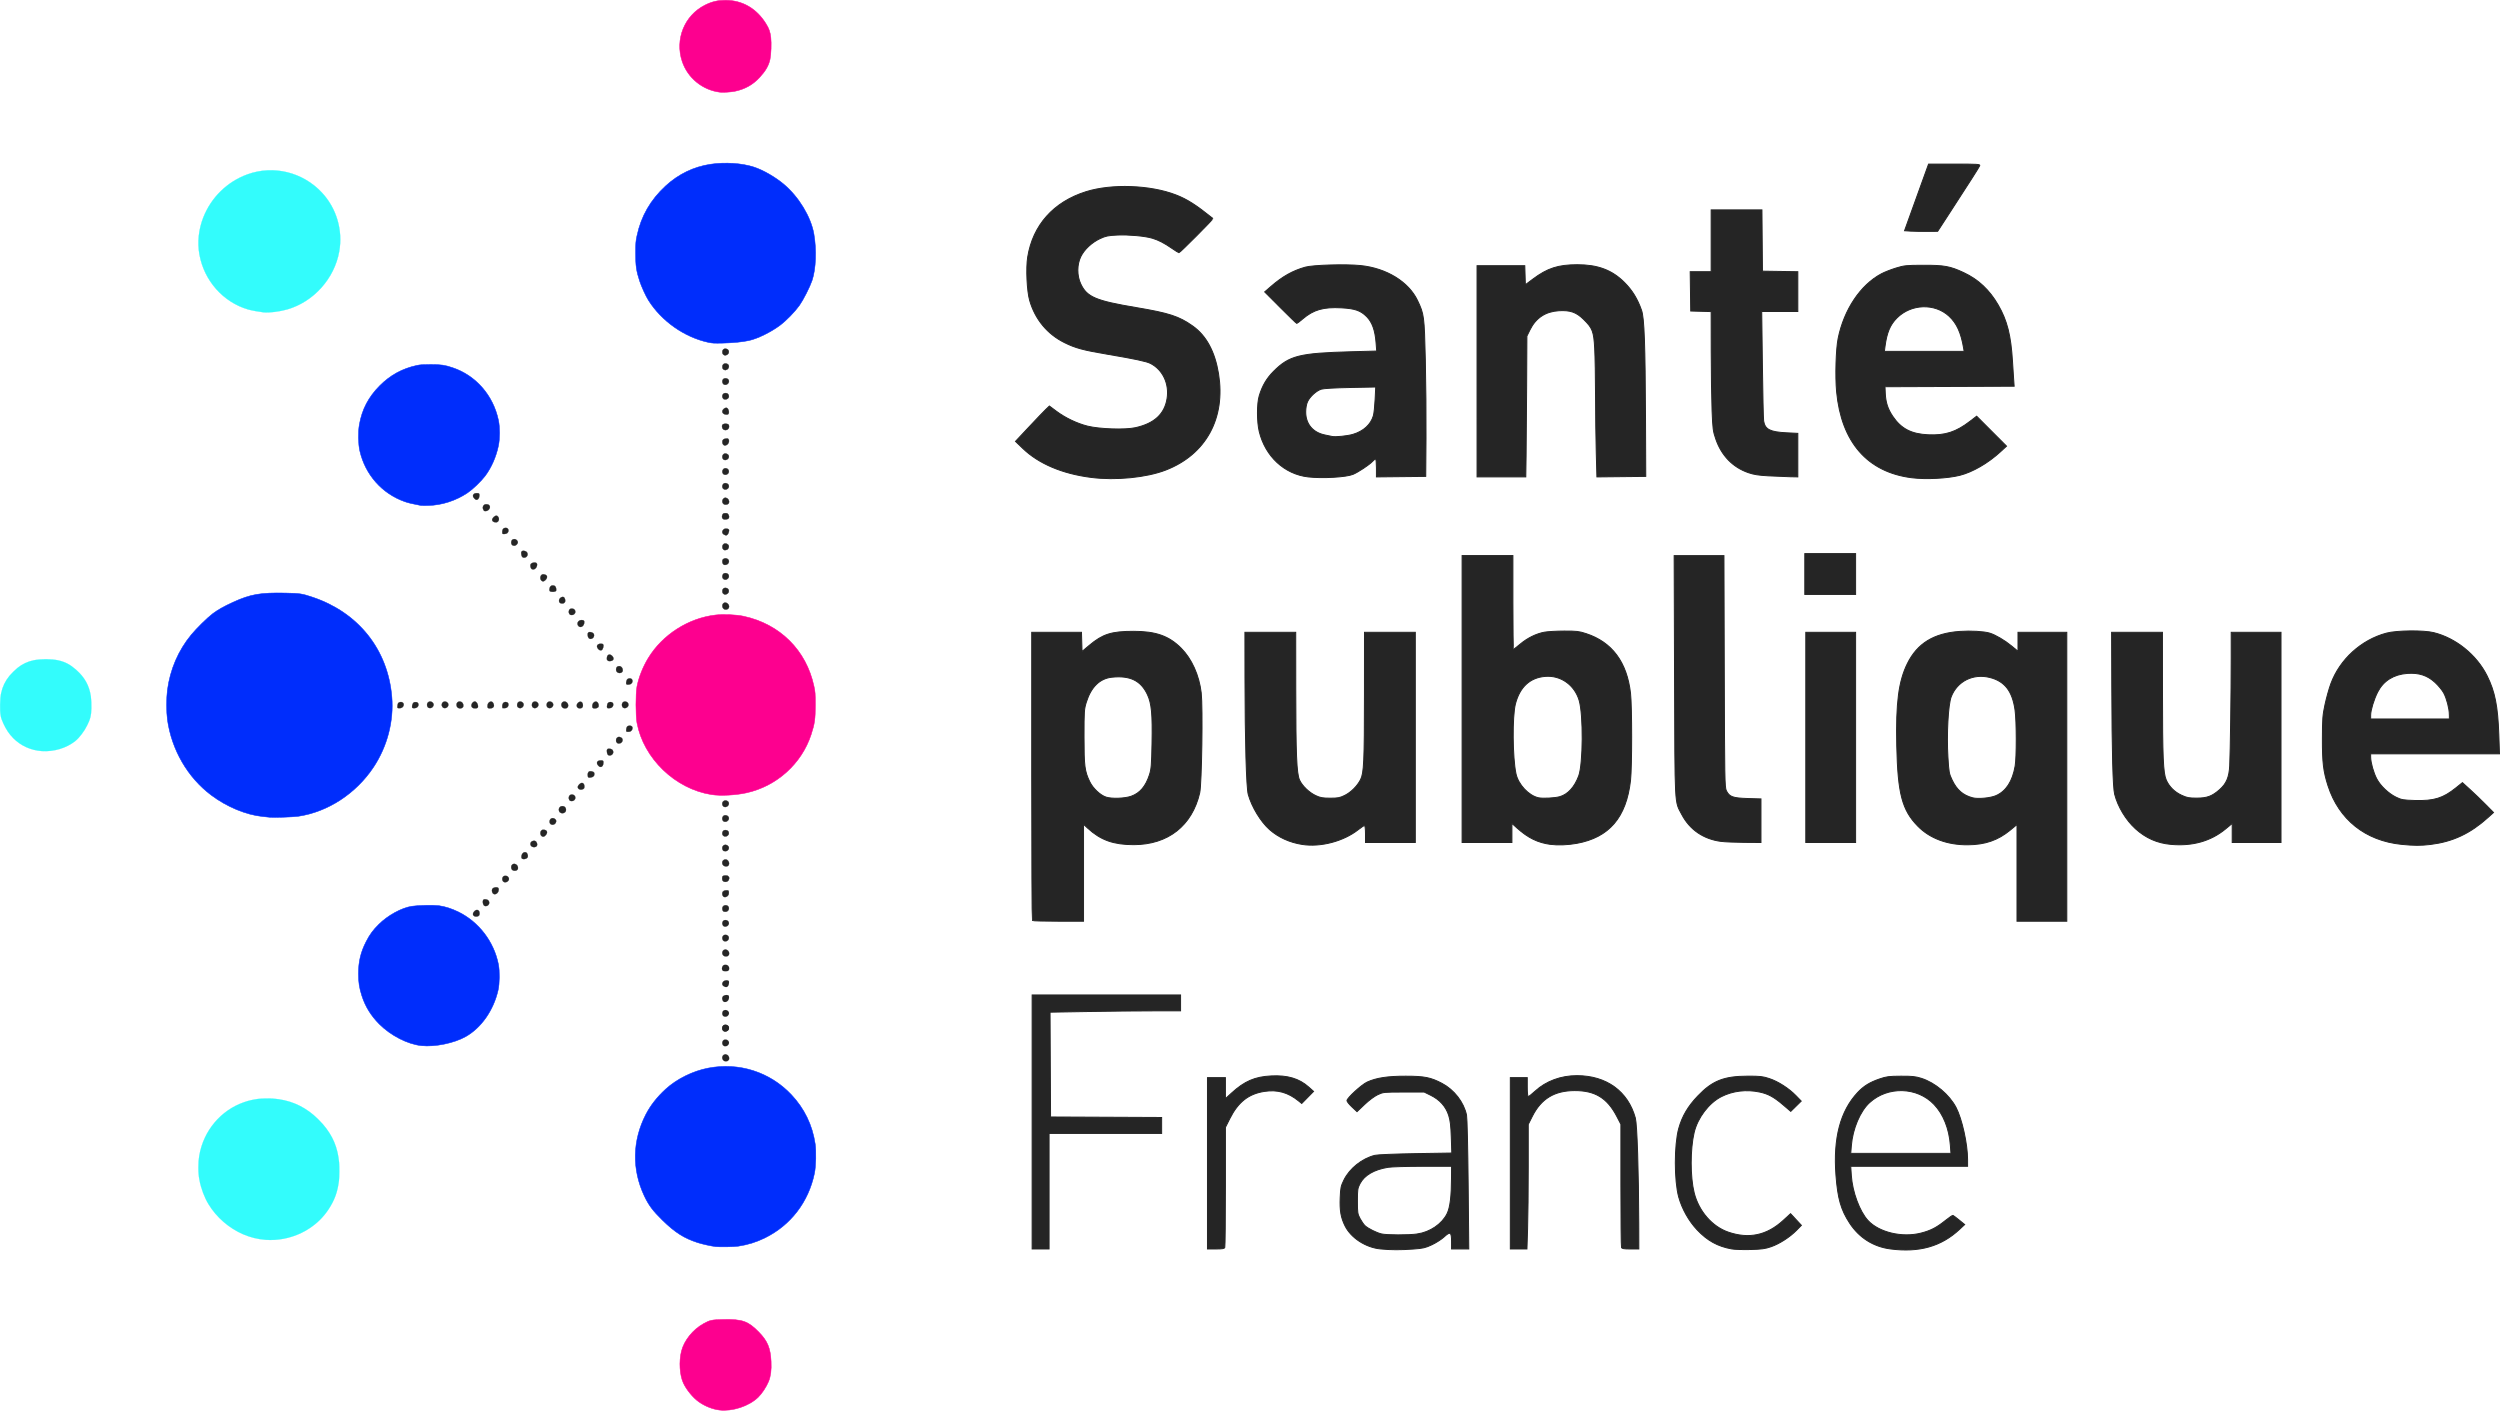 <?xml version="1.0" encoding="UTF-8" standalone="no"?>
<!-- Created with Inkscape (http://www.inkscape.org/) -->
<svg xmlns:dc="http://purl.org/dc/elements/1.1/" xmlns:cc="http://creativecommons.org/ns#" xmlns:rdf="http://www.w3.org/1999/02/22-rdf-syntax-ns#" xmlns:svg="http://www.w3.org/2000/svg" xmlns="http://www.w3.org/2000/svg" xmlns:sodipodi="http://sodipodi.sourceforge.net/DTD/sodipodi-0.dtd" xmlns:inkscape="http://www.inkscape.org/namespaces/inkscape" version="1.1" id="svg2" width="2184.429" height="1232.496" viewBox="0 0 2184.429 1232.496" sodipodi:docname="Sante-publique-France-logo.svg" inkscape:version="0.92.4 (5da689c313, 2019-01-14)">
  <defs id="defs6"></defs>
  <path style="fill:#252525;fill-opacity:1;stroke:#252525;stroke-width:0.87;stroke-opacity:1" d="M 901.85,980.328 V 869.342 h 64.85 64.851 v 6.964 6.964 h -24.231 c -13.327,0 -38.988,0.26 -57.024,0.577 l -32.793,0.577 0.226,45.776 0.226,45.776 48.529,0.225 48.529,0.225 v 6.957 6.956 h -49.182 -49.182 v 50.488 50.488 h -7.399 -7.399 z" id="path28" inkscape:connector-curvature="0"></path>
  <path style="fill:#252525;fill-opacity:1;stroke:#252525;stroke-width:0.87;stroke-opacity:1" d="m 1055.054,1016.453 v -74.861 h 7.834 7.834 v 9.213 9.213 l 5.441,-4.973 c 11.296,-10.324 20.275,-14.2 34.601,-14.934 14.159,-0.726 24.367,2.293 32.643,9.655 l 4.353,3.872 -5.176,5.273 -5.176,5.273 -2.659,-2.166 c -9.182,-7.482 -18.582,-10.116 -29.911,-8.381 -13.88,2.125 -22.981,9.273 -30.258,23.762 l -3.858,7.682 v 51.74 c 0,28.457 -0.238,52.359 -0.528,53.117 -0.424,1.104 -1.975,1.377 -7.834,1.377 h -7.306 z" id="path30" inkscape:connector-curvature="0"></path>
  <path style="fill:#252525;fill-opacity:1;stroke:#252525;stroke-width:0.87;stroke-opacity:1" d="m 1206.319,1091.298 c -12.947,-1.236 -25.78,-9.554 -31.068,-20.136 -3.632,-7.27 -4.694,-13.447 -4.236,-24.655 0.355,-8.717 0.66,-10.143 3.314,-15.529 4.968,-10.084 15.863,-18.738 27.062,-21.498 2.147,-0.529 17.687,-1.17 35.486,-1.465 l 31.666,-0.524 -0.447,-13.582 c -0.347,-10.529 -0.863,-14.884 -2.296,-19.374 -2.451,-7.675 -7.746,-13.611 -15.582,-17.467 l -5.802,-2.856 h -17.862 c -17.488,0 -17.964,0.048 -22.764,2.299 -2.866,1.344 -7.64,4.899 -11.493,8.56 l -6.591,6.261 -4.393,-4.109 c -2.416,-2.26 -4.393,-4.738 -4.393,-5.506 0,-2.267 12.853,-14.038 17.757,-16.262 8.021,-3.638 17.846,-5.133 33.601,-5.111 16.349,0.024 21.785,1.095 31.583,6.231 10.737,5.629 19.186,16.521 21.552,27.784 0.516,2.454 1.113,27.876 1.423,60.591 l 0.535,56.363 h -7.525 -7.525 v -6.556 c 0,-8.316 -1.111,-8.976 -6.598,-3.919 -2.178,2.007 -6.893,5.043 -10.478,6.745 -5.726,2.719 -7.703,3.181 -16.266,3.797 -11.452,0.825 -19.393,0.802 -28.66,-0.084 z m 31.97,-13.076 c 11.221,-1.603 21.719,-8.749 26.147,-17.799 2.607,-5.329 3.801,-15.111 3.853,-31.566 l 0.04,-9.793 -25.026,0.01 c -13.765,0 -27.489,0.406 -30.499,0.895 -12.183,1.977 -20.73,6.969 -24.512,14.317 -2.036,3.957 -2.224,5.24 -2.224,15.225 0,10.122 0.165,11.216 2.308,15.257 1.269,2.394 3.228,5.204 4.352,6.246 2.651,2.454 10.046,6.142 14.34,7.15 4.623,1.086 23.795,1.124 31.229,0.062 z" id="path32" inkscape:connector-curvature="0"></path>
  <path style="fill:#252525;fill-opacity:1;stroke:#252525;stroke-width:0.87;stroke-opacity:1" d="m 1319.678,1016.453 v -74.861 h 7.399 7.399 v 8.27 c 0,4.98 0.351,8.27 0.878,8.27 0.483,0 3.204,-2.138 6.046,-4.751 9.465,-8.701 22.546,-13.542 36.521,-13.514 25.766,0.052 44.588,13.701 50.994,36.98 1.542,5.603 2.879,46.859 2.997,92.488 l 0.056,21.98 h -7.306 c -5.859,0 -7.41,-0.273 -7.834,-1.377 -0.29,-0.757 -0.528,-25.278 -0.528,-54.489 v -53.113 l -3.623,-6.963 c -8.326,-16.003 -18.975,-22.5 -36.797,-22.449 -17.666,0.05 -29.248,7.093 -36.992,22.495 l -3.543,7.048 -0,36.797 c -0,20.238 -0.258,44.729 -0.573,54.424 l -0.571,17.627 h -7.261 -7.261 z" id="path34" inkscape:connector-curvature="0"></path>
  <path style="fill:#252525;fill-opacity:1;stroke:#252525;stroke-width:0.87;stroke-opacity:1" d="m 1513.14,1091.28 c -12.258,-2.205 -21.26,-7.171 -30.229,-16.675 -7.248,-7.681 -13.216,-18.294 -16.078,-28.589 -3.983,-14.33 -3.982,-45.67 0,-60.005 2.983,-10.731 8.035,-19.327 16.668,-28.357 12.764,-13.352 22.779,-17.32 43.784,-17.35 10.607,-0.016 13.023,0.258 18.641,2.108 7.745,2.55 17.118,8.564 23.361,14.989 l 4.571,4.705 -4.571,4.487 -4.571,4.487 -6.529,-5.583 c -8.183,-6.998 -13.151,-9.718 -20.647,-11.307 -11.588,-2.455 -23.449,-1.042 -33.399,3.981 -10.942,5.523 -20.77,18.465 -23.838,31.388 -3.452,14.544 -3.443,39.053 0.04,52.744 4.055,16.033 15.698,29.447 29.761,34.285 18.043,6.208 33.738,2.87 48.01,-10.209 l 6.434,-5.897 4.735,5.087 4.735,5.087 -4.205,4.295 c -5.828,5.953 -14.928,11.828 -22.283,14.386 -5.138,1.787 -8.216,2.208 -17.998,2.461 -6.491,0.168 -13.858,-0.065 -16.373,-0.517 z" id="path36" inkscape:connector-curvature="0"></path>
  <path style="fill:#252525;fill-opacity:1;stroke:#252525;stroke-width:0.87;stroke-opacity:1" d="m 1651.734,1091.277 c -14.846,-1.941 -27.213,-9.777 -35.551,-22.527 -7.654,-11.704 -10.437,-21.441 -11.988,-41.954 -2.439,-32.24 3.797,-55.97 18.972,-72.192 5.229,-5.59 10.549,-8.892 19.023,-11.807 6.202,-2.133 8.25,-2.401 18.715,-2.453 9.816,-0.048 12.761,0.26 17.881,1.871 11.96,3.763 24.46,14.244 30.345,25.444 5.214,9.923 10.079,31.872 10.091,45.53 v 5.876 h -51.054 -51.054 l 0.53,8.052 c 0.947,14.374 7.252,31.392 14.574,39.336 9.579,10.392 29.841,15.202 46.304,10.991 8.419,-2.153 13.524,-4.775 21.114,-10.844 3.351,-2.679 6.402,-4.771 6.781,-4.648 0.379,0.123 2.842,1.982 5.475,4.13 l 4.788,3.906 -4.605,4.288 c -15.98,14.88 -35.187,20.291 -60.346,17.002 z m 52.421,-90.71 c -1.062,-14.324 -6.174,-27.1 -14.22,-35.535 -14.75,-15.464 -40.41,-16.186 -56.383,-1.588 -8.21,7.504 -14.716,22.882 -15.889,37.558 l -0.539,6.746 h 43.782 43.782 z" id="path38" inkscape:connector-curvature="0"></path>
  <path style="fill:#252525;fill-opacity:1;stroke:#252525;stroke-width:0.87;stroke-opacity:1" d="m 1143.05,416.722 c -20.756,-2.405 -37.47,-17.907 -42.758,-39.658 -2.074,-8.531 -2.079,-24.443 0,-31.268 2.663,-8.784 6.537,-15.353 12.637,-21.43 13.647,-13.595 22.367,-15.781 67.898,-17.022 l 22.097,-0.602 -0.551,-7.162 c -0.852,-11.089 -3.374,-18.098 -8.272,-22.997 -5.245,-5.245 -10.166,-6.952 -21.916,-7.603 -15.79,-0.874 -24.47,1.604 -33.945,9.692 -2.558,2.183 -4.875,3.97 -5.148,3.97 -0.274,0 -6.694,-6.206 -14.269,-13.791 l -13.771,-13.791 5.512,-4.781 c 10.103,-8.763 18.89,-13.707 29.916,-16.833 6.668,-1.89 35.372,-2.73 48.28,-1.413 22.712,2.317 42.03,14.169 49.856,30.589 5.684,11.925 5.886,13.467 6.799,51.793 0.456,19.15 0.723,49.9 0.595,68.332 l -0.234,33.513 -21.544,0.233 -21.544,0.233 v -7.849 c 0,-4.317 -0.323,-7.85 -0.719,-7.85 -0.395,0 -1.669,1.013 -2.829,2.251 -2.721,2.903 -12.43,9.337 -16.908,11.206 -5.92,2.47 -26.851,3.667 -39.172,2.239 z m 38.983,-37.155 c 9.291,-2.715 15.802,-8.647 18.009,-16.407 0.545,-1.915 1.224,-8.324 1.509,-14.243 l 0.518,-10.761 -22.111,0.427 c -13.404,0.258 -23.42,0.834 -25.436,1.462 -4.319,1.344 -10.018,6.525 -12.024,10.93 -0.986,2.164 -1.593,5.552 -1.605,8.951 -0.04,10.514 6.237,18.023 16.849,20.164 2.452,0.495 5.242,1.074 6.2,1.288 2.881,0.643 13.247,-0.394 18.091,-1.809 z" id="path42" inkscape:connector-curvature="0"></path>
  <path style="fill:#252525;fill-opacity:1;stroke:#252525;stroke-width:0.87;stroke-opacity:1" d="m 1290.596,324.424 v -92.27 h 20.86 20.86 l 0.25,8.321 0.25,8.321 6.528,-4.89 c 12.768,-9.562 22.062,-12.581 38.815,-12.607 17.982,-0.028 30.471,4.682 41.307,15.579 6.806,6.844 11.398,14.328 14.864,24.227 2.366,6.757 3.192,29.246 3.474,94.667 l 0.218,50.488 -21.344,0.233 -21.344,0.233 -0.575,-21.047 c -0.314,-11.576 -0.598,-34.008 -0.627,-49.85 -0.04,-15.841 -0.363,-34.485 -0.745,-41.43 -0.82,-14.953 -1.877,-17.702 -9.773,-25.428 -6.36,-6.223 -11.635,-8.048 -21.564,-7.46 -11.62,0.688 -20.079,6.281 -25.184,16.649 l -2.715,5.514 -0.214,43.013 c -0.117,23.657 -0.335,51.337 -0.484,61.511 l -0.27,18.498 h -21.293 -21.293 z" id="path44" inkscape:connector-curvature="0"></path>
  <path style="fill:#252525;fill-opacity:1;stroke:#252525;stroke-width:0.87;stroke-opacity:1" d="m 1545.634,415.794 c -9.113,-0.493 -13.175,-1.127 -18.033,-2.817 -13.54,-4.709 -23.375,-14.845 -28.349,-29.217 -2.416,-6.981 -2.661,-8.838 -3.302,-24.952 -0.379,-9.575 -0.716,-32.966 -0.743,-51.98 l -0.048,-34.571 -8.922,-0.248 -8.922,-0.248 -0.234,-17.192 -0.238,-17.192 h 9.159 9.158 v -26.985 -26.985 h 22.185 22.184 l 0.23,26.767 0.23,26.767 15.451,0.238 15.451,0.238 v 17.389 17.389 h -15.771 -15.771 l 0.583,46.353 c 0.318,25.494 0.818,47.724 1.104,49.4 1.249,7.296 5.587,9.507 20.062,10.221 l 9.793,0.483 v 19.021 19.021 l -6.746,-0.133 c -3.71,-0.073 -12.039,-0.419 -18.509,-0.769 z" id="path46" inkscape:connector-curvature="0"></path>
  <path style="fill:#252525;fill-opacity:1;stroke:#252525;stroke-width:0.87;stroke-opacity:1" d="m 1670.559,417.454 c -38.778,-4.844 -61.633,-30.978 -65.794,-75.235 -1.25,-13.294 -0.559,-37.115 1.349,-46.496 5.139,-25.275 19.483,-46.722 37.765,-56.466 2.731,-1.456 8.481,-3.722 12.776,-5.036 7.279,-2.227 8.908,-2.393 23.915,-2.438 18.308,-0.056 23.343,0.863 35.254,6.428 12.815,5.987 22.555,15.135 30.209,28.37 7.751,13.403 11.096,26.63 12.427,49.138 0.27,4.548 0.703,11.302 0.966,15.009 l 0.476,6.74 -56.423,0.224 -56.422,0.224 0.246,5.658 c 0.343,7.912 2.194,13.691 6.399,19.987 7.342,10.995 16.3,15.683 31.221,16.342 14.801,0.653 24.218,-2.41 36.56,-11.894 l 5.658,-4.348 13.057,13.084 13.057,13.084 -5.223,4.82 c -10.807,9.974 -24.481,17.905 -35.69,20.699 -10.816,2.696 -29.515,3.638 -41.783,2.106 z m 45.186,-113.269 c -2.235,-13.443 -6.052,-21.806 -12.771,-27.981 -12.502,-11.49 -33.115,-10.753 -45.495,1.626 -5.986,5.986 -8.836,12.832 -10.427,25.049 l -0.538,4.135 h 34.85 34.85 z" id="path48" inkscape:connector-curvature="0"></path>
  <path style="fill:#252525;fill-opacity:1;stroke:#252525;stroke-width:0.87;stroke-opacity:1" d="m 1669.089,201.929 -4.953,-0.326 2.881,-8.01 c 1.584,-4.406 6.309,-17.509 10.5,-29.119 l 7.619,-21.109 h 22.619 c 20.136,0 22.561,0.149 22.097,1.358 -0.525,1.368 -8.615,14.056 -26.885,42.166 l -9.901,15.233 -9.512,0.066 c -5.232,0.036 -11.742,-0.08 -14.465,-0.26 z" id="path50" inkscape:connector-curvature="0"></path>
  <path style="fill:#252525;fill-opacity:1;stroke:#252525;stroke-width:0.87;stroke-opacity:1" d="m 902.074,804.347 c -0.318,-0.319 -0.58,-57.118 -0.58,-126.219 V 552.489 h 21.73 21.73 l 0.25,8.366 0.25,8.366 6.358,-5.328 c 11.754,-9.85 19.25,-12.234 38.55,-12.259 19.562,-0.024 31.048,4.038 41.705,14.752 9.263,9.312 15.716,23.665 17.521,38.971 1.474,12.5 0.457,79.856 -1.321,87.473 -6.687,28.647 -27.683,45.144 -57.548,45.218 -17.679,0.044 -28.979,-3.99 -40.26,-14.373 l -3.699,-3.405 v 42.329 42.329 h -22.052 c -12.128,0 -22.313,-0.261 -22.632,-0.58 z m 86.313,-108.61 c 7.63,-2.692 12.707,-8.65 15.962,-18.733 1.61,-4.986 1.89,-8.405 2.252,-27.457 0.489,-25.745 -0.371,-34.884 -4.007,-42.659 -5.705,-12.192 -15.148,-16.811 -31.011,-15.169 -10.586,1.096 -18.19,8.487 -22.346,21.722 -1.937,6.171 -2.044,7.755 -2.044,30.448 0,25.614 0.553,29.943 5.001,39.171 2.771,5.749 9.211,11.812 14.271,13.435 5.002,1.605 16.334,1.212 21.921,-0.759 z" id="path52" inkscape:connector-curvature="0"></path>
  <path style="fill:#252525;fill-opacity:1;stroke:#252525;stroke-width:0.87;stroke-opacity:1" d="m 1137.854,737.858 c -11.051,-1.728 -20.828,-6.183 -28.558,-13.012 -7.703,-6.805 -15.543,-19.733 -18.599,-30.67 -1.654,-5.918 -2.811,-46.745 -2.875,-101.426 l -0.048,-40.26 h 22.197 22.197 l 0.04,49.835 c 0.04,56.509 0.725,73.469 3.26,79.162 2.264,5.082 8.325,10.946 14.125,13.666 4.024,1.886 6.038,2.247 12.622,2.258 6.815,0.013 8.474,-0.3 12.745,-2.398 5.487,-2.695 10.979,-8.154 13.836,-13.755 2.942,-5.768 3.385,-15.42 3.419,-74.581 l 0.04,-54.187 h 22.197 22.197 v 91.835 91.835 h -21.762 -21.762 v -7.399 c 0,-4.493 -0.351,-7.399 -0.896,-7.399 -0.493,0 -2.923,1.602 -5.4,3.56 -12.852,10.159 -32.875,15.45 -48.952,12.936 z" id="path54" inkscape:connector-curvature="0"></path>
  <path style="fill:#252525;fill-opacity:1;stroke:#252525;stroke-width:0.87;stroke-opacity:1" d="m 1354.837,737.814 c -11.027,-1.45 -19.654,-5.66 -29.218,-14.259 l -4.555,-4.096 v 8.35 8.35 h -21.762 -21.762 V 610.811 485.462 h 22.197 22.197 v 40.912 c 0,22.502 0.238,40.912 0.525,40.912 0.29,0 2.933,-2.019 5.876,-4.488 6.356,-5.332 13.914,-9.066 21.051,-10.402 2.854,-0.534 10.674,-0.985 17.377,-1.001 10.84,-0.024 12.956,0.223 19.15,2.25 22.669,7.421 35.688,24.913 38.793,52.125 1.324,11.6 1.328,64.485 0,76.131 -3.672,32.344 -18.667,49.87 -47.068,55.012 -7.615,1.379 -16.5,1.729 -22.807,0.9 z m 8.031,-41.703 c 7.133,-2.046 12.899,-8.368 16.562,-18.159 3.849,-10.287 4.109,-53.478 0.395,-65.978 -4.008,-13.498 -16.083,-22.054 -29.593,-20.97 -13.387,1.075 -22.262,9.254 -26.096,24.052 -2.811,10.847 -2.52,47.008 0.491,61.046 2.022,9.429 11.206,19.185 19.746,20.976 3.753,0.787 14.298,0.235 18.493,-0.968 z" id="path56" inkscape:connector-curvature="0"></path>
  <path style="fill:#252525;fill-opacity:1;stroke:#252525;stroke-width:0.87;stroke-opacity:1" d="m 1503.862,735.207 c -15.367,-1.99 -27.361,-10.193 -34.362,-23.501 -6.369,-12.107 -5.957,-4.234 -6.337,-121.134 l -0.343,-105.11 h 21.757 21.758 l 0.286,101.193 c 0.266,94.645 0.387,101.392 1.824,104.278 2.654,5.326 5.582,6.387 18.701,6.781 l 11.534,0.346 v 19.05 19.05 l -14.581,-0.11 c -8.019,-0.06 -17.127,-0.44 -20.239,-0.843 z" id="path58" inkscape:connector-curvature="0"></path>
  <path style="fill:#252525;fill-opacity:1;stroke:#252525;stroke-width:0.87;stroke-opacity:1" d="m 1577.853,644.324 v -91.835 h 21.762 21.762 v 91.835 91.835 h -21.762 -21.762 z" id="path60" inkscape:connector-curvature="0"></path>
  <path style="fill:#252525;fill-opacity:1;stroke:#252525;stroke-width:0.87;stroke-opacity:1" d="m 1576.983,501.566 v -17.845 h 22.197 22.197 v 17.845 17.845 h -22.197 -22.197 z" id="path62" inkscape:connector-curvature="0"></path>
  <path style="fill:#252525;fill-opacity:1;stroke:#252525;stroke-width:0.87;stroke-opacity:1" d="m 1762.394,762.69 v -42.237 l -5.876,4.858 c -10.758,8.894 -21.963,12.765 -37.213,12.857 -17.817,0.107 -32.991,-5.566 -43.524,-16.271 -13.766,-13.992 -17.542,-28.384 -18.451,-70.329 -0.809,-37.328 1.638,-56.237 9.288,-71.771 8.664,-17.591 23.078,-26.452 45.671,-28.076 9.765,-0.702 21.268,-0.042 26.345,1.511 4.939,1.511 13.037,6.271 18.909,11.115 l 5.721,4.719 v -8.289 -8.289 h 21.327 21.327 v 126.219 126.219 h -21.762 -21.762 z m -18.472,-67.443 c 8.882,-3.821 14.502,-12.449 16.854,-25.875 1.328,-7.582 1.276,-39.324 -0.081,-48.924 -2.342,-16.569 -8.942,-25.126 -21.952,-28.458 -14.633,-3.749 -28.645,3.247 -33.86,16.905 -2.624,6.872 -4.026,32.862 -2.839,52.641 0.796,13.268 1.019,14.485 3.673,20.031 4.159,8.692 9.498,13.316 17.942,15.537 4.618,1.215 15.424,0.225 20.264,-1.857 z" id="path64" inkscape:connector-curvature="0"></path>
  <path style="fill:#252525;fill-opacity:1;stroke:#252525;stroke-width:0.87;stroke-opacity:1" d="m 1896.883,737.8 c -11.947,-1.082 -21.923,-5.474 -30.912,-13.608 -8.429,-7.628 -15.462,-19.281 -18.256,-30.251 -1.494,-5.864 -2.297,-36.086 -2.492,-93.794 l -0.161,-47.659 h 22.211 22.211 l 0.04,52.446 c 0.04,56.973 0.608,70.572 3.302,76.662 2.566,5.802 7.293,10.48 13.424,13.287 4.73,2.166 6.487,2.493 13.285,2.478 9.014,-0.02 13.334,-1.634 19.943,-7.452 5.902,-5.195 8.283,-10.84 8.78,-20.81 0.554,-11.135 1.303,-64.668 1.306,-93.327 v -23.285 h 21.762 21.762 v 91.835 91.835 h -21.326 -21.327 v -8.335 -8.335 l -5.769,4.789 c -12.851,10.667 -28.955,15.226 -47.765,13.522 z" id="path66" inkscape:connector-curvature="0"></path>
  <path style="fill:#252525;fill-opacity:1;stroke:#252525;stroke-width:0.87;stroke-opacity:1" d="m 2098.398,737.786 c -31.606,-3.221 -54.74,-21.669 -64.262,-51.243 -4.022,-12.492 -4.944,-20.194 -4.896,-40.912 0.04,-17.699 0.262,-20.592 2.298,-30.031 1.239,-5.745 3.514,-13.888 5.054,-18.095 7.817,-21.346 26.531,-38.396 48.624,-44.3 8.908,-2.381 32.347,-2.636 41.237,-0.448 19.422,4.779 37.58,19.466 46.711,37.779 6.836,13.712 9.369,26.432 10.234,51.386 l 0.581,16.766 h -56.282 -56.283 v 2.829 c 0.04,4.863 2.528,13.768 5.378,19.115 3.313,6.217 10.264,12.767 17.026,16.047 4.494,2.18 6.122,2.46 15.992,2.758 16.95,0.512 24.822,-1.909 36.291,-11.157 l 5.497,-4.432 6.69,6.071 c 3.68,3.339 9.793,9.211 13.585,13.05 l 6.895,6.979 -4.626,4.184 c -15.665,14.168 -30.935,21.347 -50.489,23.738 -8.368,1.023 -14.611,1.002 -25.267,-0.084 z m 41.77,-113.265 c -0.04,-5.428 -2.312,-14.253 -4.974,-19.144 -1.281,-2.354 -4.615,-6.396 -7.41,-8.983 -6.74,-6.24 -14.126,-8.675 -24.223,-7.983 -12.022,0.824 -21.025,6.463 -26.032,16.306 -3.204,6.3 -6.117,15.876 -6.117,20.113 v 3.39 h 34.384 34.384 v -3.7 z" id="path68" inkscape:connector-curvature="0"></path>
  <path style="fill:#fd008f;fill-opacity:1;stroke:#fd008f;stroke-width:0.435;stroke-opacity:1" d="m 628.513,1232.034 c -5.953,-0.727 -12.576,-3.378 -17.933,-7.178 -5.074,-3.599 -10.822,-10.602 -13.495,-16.443 -3.188,-6.967 -3.903,-18.613 -1.698,-27.643 2.292,-9.387 10.048,-19.065 19.398,-24.204 5.689,-3.127 7.01,-3.407 17.133,-3.628 16.706,-0.365 21.829,1.452 31.17,11.052 7.566,7.776 10.108,13.879 10.669,25.615 0.359,7.497 -0.314,12.86 -2.197,17.474 -1.932,4.741 -5.851,10.662 -9.174,13.863 -8.069,7.772 -22.464,12.486 -33.871,11.092 z" id="path70" inkscape:connector-curvature="0"></path>
  <path style="fill:#fd008f;fill-opacity:1;stroke:#fd008f;stroke-width:0.435;stroke-opacity:1" d="m 621.657,694.291 c -31.625,-4.93 -59.301,-31.571 -65.096,-62.661 -1.155,-6.195 -1.174,-25.483 -0.04,-31.555 1.519,-8.07 5.197,-17.365 9.946,-25.132 12.475,-20.405 34.98,-34.806 58.702,-37.564 6.887,-0.801 18.099,-0.314 24.501,1.063 31.826,6.845 54.825,29.699 61.561,61.173 1.09,5.092 1.171,6.211 1.182,16.347 0,12.392 -0.557,16.419 -3.68,25.93 -8.356,25.447 -30.051,45.004 -56.412,50.854 -9.581,2.126 -22.709,2.788 -30.674,1.546 z" id="path72" inkscape:connector-curvature="0"></path>
  <path style="fill:#fd008f;fill-opacity:1;stroke:#fd008f;stroke-width:0.435;stroke-opacity:1" d="M 629.088,80.569 C 613.88,78.718 600.891,68.125 596.062,53.634 589.636,34.351 598.042,13.548 615.913,4.51 c 6.026,-3.048 11.282,-4.304 17.963,-4.292 14.826,0.026 27.217,7.213 35.446,20.562 2.691,4.364 3.635,7.076 4.209,12.088 0.571,4.984 0.218,14.648 -0.695,18.954 -1.155,5.454 -3.893,10.196 -9.181,15.901 -5.905,6.371 -12.744,10.182 -21.623,12.05 -3.157,0.664 -10.384,1.109 -12.944,0.798 z" id="path74" inkscape:connector-curvature="0"></path>
  <path style="fill:#002dfc;fill-opacity:1;stroke:#002dfc;stroke-width:0.435;stroke-opacity:1" d="m 625.206,1089.23 c -4.343,-0.554 -11.537,-2.157 -15.669,-3.491 -11.796,-3.808 -19.704,-8.836 -30.569,-19.434 -8.493,-8.285 -12.161,-13.188 -16.054,-21.459 -10.86,-23.075 -10.355,-48.286 1.422,-71.093 4.073,-7.887 9.917,-15.341 17.34,-22.116 9.684,-8.839 23.673,-15.768 37.054,-18.352 27.02,-5.219 53.914,3.363 72.68,23.191 11.362,12.006 18.468,26.655 20.877,43.041 0.968,6.583 0.648,19.498 -0.637,25.723 -5.158,24.991 -20.856,45.424 -43.356,56.433 -7.553,3.696 -14.78,5.943 -23.189,7.21 -3.864,0.583 -16.346,0.799 -19.899,0.346 z" id="path76" inkscape:connector-curvature="0"></path>
  <path style="fill:#002dfc;fill-opacity:1;stroke:#002dfc;stroke-width:0.435;stroke-opacity:1" d="m 368.319,913.681 c -12.045,-1.231 -26.899,-8.831 -36.915,-18.889 -7.251,-7.281 -12.171,-15.261 -15.216,-24.682 -2.239,-6.924 -2.976,-11.719 -2.971,-19.311 0,-10.645 1.97,-18.842 6.721,-28.073 3.21,-6.239 5.971,-10.002 11.019,-15.02 7.939,-7.891 19.904,-14.449 28.911,-15.844 5.347,-0.828 19.031,-1.115 23.63,-0.496 5.382,0.725 11.262,2.612 17.125,5.498 17.838,8.778 30.979,26.015 34.891,45.765 1.152,5.817 1.023,16.827 -0.262,22.508 -3.973,17.54 -14.684,32.9 -28.317,40.607 -10.102,5.711 -26.802,9.143 -38.615,7.936 z" id="path78" inkscape:connector-curvature="0"></path>
  <path style="fill:#002dfc;fill-opacity:1;stroke:#002dfc;stroke-width:0.435;stroke-opacity:1" d="m 235.689,714.101 c -0.838,-0.097 -3.662,-0.394 -6.275,-0.661 -14.469,-1.475 -31.303,-8.481 -44.853,-18.665 -20.634,-15.509 -34.625,-39.654 -38.286,-66.072 -0.884,-6.378 -0.89,-18.898 0,-25.642 2.345,-18.021 9.573,-34.799 20.871,-48.443 4.699,-5.674 14.163,-14.967 18.753,-18.411 4.579,-3.437 9.69,-6.314 17.823,-10.032 15.155,-6.929 23.855,-8.449 45.689,-7.984 12.758,0.272 14.519,0.541 23.721,3.628 40.039,13.433 65.774,45.779 69.243,87.03 1.788,21.264 -3.949,43.293 -16.011,61.474 -15.309,23.076 -39.999,39.176 -65.856,42.943 -4.334,0.631 -21.551,1.21 -24.807,0.833 z" id="path80" inkscape:connector-curvature="0"></path>
  <path style="fill:#002dfc;fill-opacity:1;stroke:#002dfc;stroke-width:0.435;stroke-opacity:1" d="m 367.566,441.623 c -7.252,-1.366 -10.806,-2.211 -13.919,-3.31 -19.828,-6.996 -34.459,-23.511 -39.245,-44.296 -1.371,-5.954 -1.569,-16.319 -0.437,-22.85 2.323,-13.401 8.044,-24.328 17.898,-34.181 9.247,-9.247 19.568,-14.891 32.355,-17.693 2.753,-0.603 5.503,-0.782 12.054,-0.782 9.242,0 12.364,0.454 19.341,2.812 20.226,6.837 35.344,24.202 39.911,45.845 1.327,6.291 1.317,16.108 -0.04,22.497 -2.008,9.566 -6.164,18.981 -11.544,26.15 -3.625,4.83 -10.911,11.81 -15.55,14.897 -10.217,6.798 -22.3,10.689 -34.093,10.978 -3.112,0.076 -6.148,0.047 -6.746,-0.066 z" id="path82" inkscape:connector-curvature="0"></path>
  <path style="fill:#002dfc;fill-opacity:1;stroke:#002dfc;stroke-width:0.435;stroke-opacity:1" d="m 618.883,299.146 c -20.954,-4.577 -40.804,-18.54 -52.297,-36.789 -2.32,-3.683 -6.101,-11.95 -7.697,-16.829 -2.875,-8.786 -3.517,-13.253 -3.496,-24.301 0,-8.917 0.121,-10.282 1.181,-15.259 3.63,-17.069 11.815,-31.291 25.01,-43.461 11.196,-10.326 24.497,-16.767 39.195,-18.98 12.751,-1.92 27.421,-0.97 37.961,2.458 7.986,2.598 18.572,8.676 26.068,14.968 13.136,11.025 23.755,28.548 26.363,43.501 2.415,13.845 1.771,30.588 -1.556,40.492 -1.922,5.721 -7.758,17.218 -11.152,21.967 -3.992,5.587 -11.57,13.344 -16.973,17.373 -7.962,5.939 -19.635,11.653 -27.107,13.271 -5.72,1.238 -13.89,2.043 -22.846,2.249 -7.557,0.175 -9.226,0.087 -12.655,-0.662 z" id="path84" inkscape:connector-curvature="0"></path>
  <path style="fill:#33fcfc;fill-opacity:1;stroke:#33fcfc;stroke-width:0.218;stroke-opacity:1" d="m 230.259,272.889 c -3.671,-0.4 -10.657,-1.691 -13.344,-2.465 -21.835,-6.291 -38.574,-25.166 -42.662,-48.106 -1.885,-10.575 -0.699,-21.876 3.391,-32.316 6.872,-17.54 21.039,-31.346 38.673,-37.685 22.718,-8.167 48.221,-1.909 64.892,15.923 12.857,13.752 18.504,32.945 15.176,51.576 -4.214,23.588 -22.331,43.816 -45.217,50.482 -6.754,1.968 -16.054,3.12 -20.909,2.591 z" id="path86" inkscape:connector-curvature="0"></path>
  <path style="fill:#33fcfc;fill-opacity:1;stroke:#33fcfc;stroke-width:0.154;stroke-opacity:1" d="m 36.334,656.262 c -9.547,-0.685 -18.277,-4.678 -24.868,-11.375 -3.445,-3.5 -6.016,-7.333 -8.527,-12.712 -2.484,-5.321 -2.985,-8.267 -2.839,-16.682 0.081,-4.669 0.294,-6.991 0.897,-9.837 1.204,-5.683 3.466,-10.417 7.172,-15.014 1.436,-1.781 5.224,-5.533 7.124,-7.055 4.172,-3.343 8.978,-5.614 14.05,-6.638 6.202,-1.253 15.656,-1.243 21.42,0.02 6.123,1.344 10.526,3.651 15.722,8.24 7.526,6.644 11.52,13.838 12.89,23.213 0.363,2.482 0.589,7.449 0.48,10.532 -0.234,6.652 -0.835,9.088 -3.621,14.701 -1.465,2.95 -2.678,4.909 -4.791,7.735 -1.916,2.562 -3.832,4.639 -5.578,6.046 -7.784,6.273 -18.878,9.588 -29.529,8.824 z" id="path88" inkscape:connector-curvature="0"></path>
  <path style="fill:#33fcfc;fill-opacity:1;stroke:#33fcfc;stroke-width:0.154;stroke-opacity:1" d="m 232.081,1083.329 c -6.51,-0.468 -13.528,-2.189 -19.564,-4.798 -12.516,-5.409 -23.378,-14.85 -30.382,-26.408 -3.553,-5.863 -6.523,-13.796 -7.84,-20.944 -0.75,-4.068 -0.931,-6.215 -0.936,-11.079 0,-4.807 0.133,-6.638 0.783,-10.464 3.686,-21.669 18.837,-39.665 39.261,-46.633 3.94,-1.344 7.383,-2.148 11.886,-2.775 3.005,-0.418 9.933,-0.577 13.346,-0.306 13.784,1.095 25.057,5.656 35.356,14.306 2.083,1.749 6.2,5.839 8.149,8.094 8.651,10.012 13.023,20.424 14.182,33.775 0.318,3.659 0.226,12.368 -0.161,15.543 -1.223,9.994 -3.855,17.186 -9.262,25.313 -4.269,6.416 -9.702,11.825 -16.215,16.146 -2.87,1.904 -4.485,2.827 -7.408,4.235 -9.689,4.666 -20.577,6.758 -31.195,5.994 z" id="path90" inkscape:connector-curvature="0"></path>
  <path style="fill:#252525;fill-opacity:1;stroke:#252525;stroke-width:0.109;stroke-opacity:1" d="m 633.556,927.339 c -2.184,-0.46 -3.215,-3.009 -1.995,-4.933 0.363,-0.573 1.196,-1.104 1.891,-1.208 0.959,-0.142 2.298,0.449 2.948,1.302 0.659,0.865 0.932,2.275 0.619,3.211 -0.157,0.475 -0.912,1.232 -1.451,1.456 -0.516,0.214 -1.436,0.293 -2.013,0.171 z" id="path92" inkscape:connector-curvature="0"></path>
  <path style="fill:#252525;fill-opacity:1;stroke:#252525;stroke-width:0.109;stroke-opacity:1" d="m 632.465,913.901 c -1.261,-0.64 -1.737,-2.256 -1.155,-3.918 0.185,-0.524 0.695,-1.079 1.286,-1.395 0.604,-0.323 1.864,-0.326 2.562,-0.008 1.899,0.87 2.398,2.927 1.074,4.431 -0.709,0.805 -1.277,1.083 -2.321,1.133 -0.783,0.036 -0.943,0.013 -1.446,-0.245 z" id="path94" inkscape:connector-curvature="0"></path>
  <path style="fill:#252525;fill-opacity:1;stroke:#252525;stroke-width:0.109;stroke-opacity:1" d="m 632.975,901.237 c -1.269,-0.416 -1.899,-1.37 -1.885,-2.85 0,-1.83 1.056,-2.945 2.751,-2.956 1.179,-0.008 2.245,0.572 2.805,1.525 0.564,0.96 0.355,2.336 -0.506,3.316 -0.676,0.77 -2.273,1.257 -3.165,0.965 z" id="path96" inkscape:connector-curvature="0"></path>
  <path style="fill:#252525;fill-opacity:1;stroke:#252525;stroke-width:0.109;stroke-opacity:1" d="m 632.595,888.181 c -0.545,-0.248 -1.18,-0.943 -1.369,-1.497 -0.081,-0.232 -0.141,-0.796 -0.141,-1.252 0,-1.767 1.067,-2.905 2.722,-2.919 0.936,-0.008 1.646,0.287 2.329,0.97 0.866,0.866 1.046,1.591 0.68,2.739 -0.25,0.777 -1.166,1.72 -1.928,1.979 -0.709,0.241 -1.739,0.232 -2.293,-0.02 z" id="path98" inkscape:connector-curvature="0"></path>
  <path style="fill:#252525;fill-opacity:1;stroke:#252525;stroke-width:0.109;stroke-opacity:1" d="m 632.595,901.129 c -2.143,-0.976 -2.038,-4.689 0.157,-5.536 0.766,-0.296 1.791,-0.248 2.542,0.12 1.915,0.937 2.284,3.072 0.793,4.591 -0.93,0.947 -2.44,1.304 -3.492,0.825 z" id="path100" inkscape:connector-curvature="0"></path>
  <path style="fill:#252525;fill-opacity:1;stroke:#252525;stroke-width:0.109;stroke-opacity:1" d="m 632.474,875.343 c -0.575,-0.27 -0.988,-0.818 -1.249,-1.655 -0.542,-1.74 -0.04,-3.161 1.359,-3.812 1.256,-0.587 3.12,-0.636 3.869,-0.103 0.449,0.32 0.588,0.842 0.523,1.971 -0.089,1.547 -0.765,2.708 -2,3.432 -0.677,0.397 -1.845,0.474 -2.502,0.166 z" id="path104" inkscape:connector-curvature="0"></path>
  <path style="fill:#252525;fill-opacity:1;stroke:#252525;stroke-width:0.109;stroke-opacity:1" d="m 633.291,862.231 c -1.684,-0.693 -2.403,-1.623 -2.23,-2.886 0.218,-1.601 1.641,-2.728 3.558,-2.822 1.13,-0.055 1.804,0.181 2.17,0.761 0.198,0.316 0.222,0.484 0.181,1.34 -0.145,3.01 -1.619,4.453 -3.678,3.607 z" id="path106" inkscape:connector-curvature="0"></path>
  <path style="fill:#252525;fill-opacity:1;stroke:#252525;stroke-width:0.109;stroke-opacity:1" d="m 632.416,848.518 c -0.968,-0.261 -1.324,-0.636 -1.529,-1.616 -0.173,-0.823 0.04,-1.934 0.493,-2.713 0.558,-0.937 1.688,-1.348 3.167,-1.152 1.572,0.208 2.584,1.444 2.597,3.172 0,1.268 -0.468,1.964 -1.574,2.292 -0.683,0.203 -2.428,0.212 -3.154,0.016 z" id="path108" inkscape:connector-curvature="0"></path>
  <path style="fill:#252525;fill-opacity:1;stroke:#252525;stroke-width:0.154;stroke-opacity:1" d="m 632.808,835.445 c -1.177,-0.535 -1.858,-1.746 -1.73,-3.076 0.149,-1.523 1.066,-2.54 2.469,-2.732 0.597,-0.082 0.866,-0.028 1.573,0.318 0.982,0.481 1.55,1.147 1.871,2.194 0.422,1.38 -0.048,2.701 -1.163,3.271 -0.791,0.403 -2.162,0.414 -3.019,0.024 z" id="path110" inkscape:connector-curvature="0"></path>
  <path style="fill:#252525;fill-opacity:1;stroke:#252525;stroke-width:0.154;stroke-opacity:1" d="m 632.648,822.371 c -1.523,-0.714 -2.04,-2.703 -1.124,-4.332 1.016,-1.809 4.142,-1.605 5.152,0.337 0.274,0.528 0.278,1.679 0,2.321 -0.644,1.523 -2.613,2.34 -4.034,1.674 z" id="path112" inkscape:connector-curvature="0"></path>
  <path style="fill:#252525;fill-opacity:1;stroke:#252525;stroke-width:0.154;stroke-opacity:1" d="m 632.791,809.568 c -1.069,-0.328 -1.871,-1.851 -1.686,-3.202 0.21,-1.542 1.236,-2.486 2.697,-2.486 1.841,0 3.126,1.147 3.126,2.791 0,1.96 -2.19,3.493 -4.136,2.896 z" id="path114" inkscape:connector-curvature="0"></path>
  <path style="fill:#252525;fill-opacity:1;stroke:#252525;stroke-width:0.308;stroke-opacity:1" d="m 632.556,704.891 c -1.726,-0.901 -1.956,-3.616 -0.409,-4.833 1.78,-1.4 4.717,-0.149 4.717,2.01 0,2.086 -2.536,3.748 -4.309,2.823 z" id="path116" inkscape:connector-curvature="0"></path>
  <path style="fill:#252525;fill-opacity:1;stroke:#252525;stroke-width:0.308;stroke-opacity:1" d="m 632.562,717.811 c -1.641,-0.839 -1.941,-3.282 -0.58,-4.731 1.54,-1.639 4.883,-0.33 4.883,1.913 0,2.046 -2.547,3.715 -4.303,2.818 z" id="path118" inkscape:connector-curvature="0"></path>
  <path style="fill:#252525;fill-opacity:1;stroke:#252525;stroke-width:0.308;stroke-opacity:1" d="m 632.662,730.667 c -2.559,-1.076 -1.722,-5.386 1.046,-5.386 1.917,0 3.131,1.032 3.148,2.676 0,1.981 -2.325,3.496 -4.194,2.711 z" id="path120" inkscape:connector-curvature="0"></path>
  <path style="fill:#252525;fill-opacity:1;stroke:#252525;stroke-width:0.308;stroke-opacity:1" d="m 632.319,743.541 c -0.706,-0.284 -1.373,-1.977 -1.173,-2.976 0.466,-2.331 2.908,-3.129 4.772,-1.561 1.291,1.086 1.309,2.581 0.048,3.843 -0.695,0.695 -1.167,0.894 -2.077,0.875 -0.648,-0.013 -1.354,-0.095 -1.569,-0.182 z" id="path122" inkscape:connector-curvature="0"></path>
  <path style="fill:#252525;fill-opacity:1;stroke:#252525;stroke-width:0.308;stroke-opacity:1" d="m 632.152,756.237 c -1.642,-1.521 -1.313,-4.188 0.615,-4.994 1.734,-0.725 3.443,0.213 4.119,2.261 0.403,1.218 -0.044,2.687 -0.966,3.18 -1.057,0.566 -2.912,0.346 -3.768,-0.447 z" id="path124" inkscape:connector-curvature="0"></path>
  <path style="fill:#252525;fill-opacity:1;stroke:#252525;stroke-width:0.308;stroke-opacity:1" d="m 631.773,769.767 c -0.6,-0.6 -0.755,-1.071 -0.755,-2.291 0,-1.942 0.664,-2.494 3.006,-2.494 1.329,0 1.781,0.143 2.394,0.755 0.832,0.832 0.922,1.444 0.424,2.871 -0.685,1.964 -3.597,2.629 -5.069,1.157 z" id="path126" inkscape:connector-curvature="0"></path>
  <path style="fill:#252525;fill-opacity:1;stroke:#252525;stroke-width:0.308;stroke-opacity:1" d="m 632.633,783.743 c -1.012,-0.403 -1.744,-2.13 -1.486,-3.507 0.153,-0.814 0.485,-1.293 1.195,-1.726 1.11,-0.677 3.572,-0.815 4.153,-0.233 0.479,0.479 0.467,2.654 0,3.602 -0.741,1.442 -2.617,2.351 -3.843,1.864 z" id="path128" inkscape:connector-curvature="0"></path>
  <path style="fill:#252525;fill-opacity:1;stroke:#252525;stroke-width:0.308;stroke-opacity:1" d="m 632.195,796.362 c -0.857,-0.5 -1.285,-2.269 -0.859,-3.557 0.684,-2.073 3.791,-2.47 5.067,-0.648 1.289,1.84 -0.21,4.533 -2.514,4.515 -0.648,-0.005 -1.41,-0.145 -1.694,-0.31 z" id="path130" inkscape:connector-curvature="0"></path>
  <path style="fill:#252525;fill-opacity:1;stroke:#252525;stroke-width:0.218;stroke-opacity:1" d="m 414.511,800.576 c -0.395,-0.195 -0.871,-0.649 -1.058,-1.01 -0.437,-0.845 -0.125,-2.007 0.839,-3.102 1.604,-1.827 3.503,-1.866 4.42,-0.091 0.439,0.849 0.422,2.809 -0.04,3.454 -0.741,1.058 -2.797,1.427 -4.172,0.749 z" id="path142" inkscape:connector-curvature="0"></path>
  <path style="fill:#252525;fill-opacity:1;stroke:#252525;stroke-width:0.218;stroke-opacity:1" d="m 423.499,791.606 c -1.03,-0.448 -1.629,-1.839 -1.631,-3.787 -0.003,-1.852 1.073,-2.45 3.363,-1.874 2.492,0.627 3.063,3.724 0.969,5.257 -0.644,0.471 -2.059,0.683 -2.701,0.403 z" id="path144" inkscape:connector-curvature="0"></path>
  <path style="fill:#252525;fill-opacity:1;stroke:#252525;stroke-width:0.218;stroke-opacity:1" d="m 430.79,780.736 c -1.171,-1.171 -1.31,-3.508 -0.266,-4.453 0.663,-0.6 1.942,-1.022 3.097,-1.022 1.894,0 2.554,1.123 1.946,3.312 -0.659,2.374 -3.349,3.591 -4.777,2.163 z" id="path146" inkscape:connector-curvature="0"></path>
  <path style="fill:#252525;fill-opacity:1;stroke:#252525;stroke-width:0.218;stroke-opacity:1" d="m 439.752,770.293 c -1.373,-1.282 -1.072,-4.067 0.517,-4.791 0.775,-0.353 2.175,-0.312 2.945,0.086 0.808,0.418 1.501,1.518 1.501,2.383 0,2.328 -3.303,3.873 -4.964,2.322 z" id="path148" inkscape:connector-curvature="0"></path>
  <path style="fill:#252525;fill-opacity:1;stroke:#252525;stroke-width:0.218;stroke-opacity:1" d="m 448.226,760.539 c -0.404,-0.206 -0.918,-0.674 -1.142,-1.041 -0.51,-0.837 -0.537,-2.558 -0.052,-3.378 1.539,-2.606 5.538,-1.053 5.587,2.17 0,0.956 -0.073,1.193 -0.663,1.782 -0.556,0.556 -0.89,0.694 -1.837,0.761 -0.799,0.056 -1.385,-0.036 -1.893,-0.293 z" id="path150" inkscape:connector-curvature="0"></path>
  <path style="fill:#252525;fill-opacity:1;stroke:#252525;stroke-width:0.218;stroke-opacity:1" d="m 456.686,750.516 c -0.81,-0.298 -1.088,-0.784 -1.084,-1.892 0,-2.076 1.198,-3.769 2.798,-3.984 1.138,-0.153 1.881,0.314 2.433,1.532 0.618,1.36 0.553,2.604 -0.177,3.419 -0.779,0.869 -2.827,1.347 -3.972,0.926 z" id="path152" inkscape:connector-curvature="0"></path>
  <path style="fill:#252525;fill-opacity:1;stroke:#252525;stroke-width:0.218;stroke-opacity:1" d="m 464.982,739.853 c -2.183,-1.075 -2.018,-4.086 0.27,-4.961 1.85,-0.706 3.38,0.016 3.925,1.853 0.422,1.42 0.141,2.475 -0.81,3.055 -0.858,0.523 -2.384,0.547 -3.387,0.053 z" id="path154" inkscape:connector-curvature="0"></path>
  <path style="fill:#252525;fill-opacity:1;stroke:#252525;stroke-width:0.218;stroke-opacity:1" d="m 473.033,730.349 c -1.208,-1.247 -1.209,-3.488 -4e-4,-4.697 0.559,-0.559 0.828,-0.661 1.739,-0.661 3.674,0 4.363,2.923 1.298,5.503 -1.028,0.865 -2.108,0.814 -3.037,-0.145 z" id="path156" inkscape:connector-curvature="0"></path>
  <path style="fill:#252525;fill-opacity:1;stroke:#252525;stroke-width:0.218;stroke-opacity:1" d="m 481.443,720.298 c -1.931,-1.048 -1.573,-4.479 0.552,-5.288 1.037,-0.395 2.332,-0.06 3.225,0.832 0.833,0.833 0.974,1.568 0.524,2.744 -0.673,1.763 -2.711,2.574 -4.301,1.711 z" id="path158" inkscape:connector-curvature="0"></path>
  <path style="fill:#252525;fill-opacity:1;stroke:#252525;stroke-width:0.218;stroke-opacity:1" d="m 489.851,710.186 c -0.491,-0.243 -0.999,-0.675 -1.129,-0.96 -1.067,-2.342 0.04,-4.637 2.318,-4.857 2.026,-0.195 3.513,1.16 3.513,3.201 0,1.287 -0.52,2.148 -1.592,2.634 -1.176,0.534 -2.003,0.528 -3.109,-0.02 z" id="path160" inkscape:connector-curvature="0"></path>
  <path style="fill:#252525;fill-opacity:1;stroke:#252525;stroke-width:0.218;stroke-opacity:1" d="m 498.081,699.626 c -1.196,-0.837 -1.513,-2.952 -0.638,-4.253 1.193,-1.773 4.243,-1.402 5.087,0.618 0.569,1.362 -0.056,2.926 -1.459,3.652 -0.814,0.421 -2.378,0.412 -2.991,-0.016 z" id="path162" inkscape:connector-curvature="0"></path>
  <path style="fill:#252525;fill-opacity:1;stroke:#252525;stroke-width:0.218;stroke-opacity:1" d="m 505.977,689.554 c -1.577,-0.964 -1.486,-2.667 0.234,-4.321 1.616,-1.556 3.237,-1.493 4.066,0.156 0.476,0.948 0.499,2.778 0.04,3.43 -0.794,1.134 -3.058,1.517 -4.339,0.735 z" id="path164" inkscape:connector-curvature="0"></path>
  <path style="fill:#252525;fill-opacity:1;stroke:#252525;stroke-width:0.218;stroke-opacity:1" d="m 514.225,679.357 c -0.475,-0.346 -0.74,-1.146 -0.74,-2.235 0,-1.328 0.422,-2.432 1.114,-2.917 1.088,-0.762 3.943,-0.172 4.537,0.937 0.327,0.611 0.274,1.896 -0.105,2.634 -0.181,0.352 -0.738,0.848 -1.236,1.101 -0.946,0.483 -3.157,0.779 -3.569,0.479 z" id="path166" inkscape:connector-curvature="0"></path>
  <path style="fill:#252525;fill-opacity:1;stroke:#252525;stroke-width:0.218;stroke-opacity:1" d="m 522.96,669.193 c -2.443,-2.443 -1.409,-4.804 2.104,-4.807 1.89,-0.002 2.25,0.313 2.212,1.935 -0.056,2.412 -0.972,3.831 -2.471,3.831 -0.758,0 -1.026,-0.139 -1.845,-0.959 z" id="path168" inkscape:connector-curvature="0"></path>
  <path style="fill:#252525;fill-opacity:1;stroke:#252525;stroke-width:0.218;stroke-opacity:1" d="m 531.639,659.892 c -0.757,-0.367 -1.207,-1.407 -1.332,-3.078 -0.101,-1.353 -0.056,-1.643 0.318,-2.104 0.371,-0.458 0.606,-0.531 1.623,-0.507 2.262,0.053 3.398,0.919 3.583,2.732 0.218,2.127 -2.277,3.886 -4.191,2.958 z" id="path170" inkscape:connector-curvature="0"></path>
  <path style="fill:#252525;fill-opacity:1;stroke:#252525;stroke-width:0.218;stroke-opacity:1" d="m 539.033,648.955 c -0.679,-0.679 -0.74,-0.849 -0.74,-2.06 0,-1.159 0.081,-1.411 0.66,-2.071 0.879,-1.001 1.987,-1.202 3.333,-0.607 1.179,0.521 1.725,1.288 1.725,2.421 0,1.732 -1.424,3.056 -3.287,3.056 -0.791,0 -1.075,-0.125 -1.69,-0.74 z" id="path172" inkscape:connector-curvature="0"></path>
  <path style="fill:#252525;fill-opacity:1;stroke:#252525;stroke-width:0.218;stroke-opacity:1" d="m 547.433,639.254 c -0.238,-0.15 -0.314,-0.544 -0.282,-1.426 0.085,-2.478 0.859,-3.577 2.635,-3.747 1.173,-0.113 2.266,0.309 2.648,1.023 0.674,1.26 -0.065,3.191 -1.514,3.962 -0.819,0.435 -2.917,0.549 -3.485,0.189 z" id="path174" inkscape:connector-curvature="0"></path>
  <path style="fill:#252525;fill-opacity:1;stroke:#252525;stroke-width:0.218;stroke-opacity:1" d="m 347.297,618.453 c -0.226,-0.586 0.069,-3.019 0.456,-3.767 0.653,-1.262 2.64,-1.721 3.964,-0.914 1.808,1.103 1.169,3.94 -1.08,4.79 -0.981,0.371 -3.183,0.299 -3.34,-0.109 z" id="path176" inkscape:connector-curvature="0"></path>
  <path style="fill:#252525;fill-opacity:1;stroke:#252525;stroke-width:0.218;stroke-opacity:1" d="m 360.325,618.532 c -0.659,-0.659 -0.105,-3.526 0.861,-4.451 0.562,-0.538 0.816,-0.619 1.933,-0.619 1.095,0 1.371,0.084 1.852,0.565 1.219,1.219 0.776,3.31 -0.904,4.273 -0.955,0.547 -3.283,0.692 -3.742,0.232 z" id="path178" inkscape:connector-curvature="0"></path>
  <path style="fill:#252525;fill-opacity:1;stroke:#252525;stroke-width:0.218;stroke-opacity:1" d="m 374.518,618.484 c -1.551,-0.675 -1.888,-3.543 -0.556,-4.733 0.375,-0.334 0.925,-0.669 1.226,-0.744 1.45,-0.364 3.179,0.627 3.612,2.07 0.21,0.703 0.181,0.969 -0.206,1.84 -0.691,1.563 -2.495,2.256 -4.077,1.567 z" id="path180" inkscape:connector-curvature="0"></path>
  <path style="fill:#252525;fill-opacity:1;stroke:#252525;stroke-width:0.218;stroke-opacity:1" d="m 387.49,618.527 c -0.776,-0.41 -1.53,-1.639 -1.53,-2.493 0,-2.883 2.947,-4.098 5.057,-2.085 1.686,1.608 0.422,4.527 -2.066,4.772 -0.52,0.051 -1.159,-0.032 -1.461,-0.193 z" id="path182" inkscape:connector-curvature="0"></path>
  <path style="fill:#252525;fill-opacity:1;stroke:#252525;stroke-width:0.218;stroke-opacity:1" d="m 400.389,618.585 c -0.897,-0.547 -1.321,-1.211 -1.467,-2.295 -0.266,-1.982 1.074,-3.493 2.946,-3.319 1.18,0.11 1.956,0.627 2.576,1.716 0.539,0.947 0.592,2.499 0.109,3.188 -0.801,1.143 -2.873,1.497 -4.164,0.71 z" id="path184" inkscape:connector-curvature="0"></path>
  <path style="fill:#252525;fill-opacity:1;stroke:#252525;stroke-width:0.218;stroke-opacity:1" d="m 413.7,618.791 c -1.849,-0.57 -2.354,-2.391 -1.191,-4.298 0.482,-0.79 1.621,-1.574 2.286,-1.574 1.331,0 2.663,1.754 2.873,3.78 0.169,1.622 -0.31,2.149 -2.024,2.233 -0.706,0.036 -1.581,-0.028 -1.943,-0.141 z" id="path186" inkscape:connector-curvature="0"></path>
  <path style="fill:#252525;fill-opacity:1;stroke:#252525;stroke-width:0.218;stroke-opacity:1" d="m 426.437,618.619 c -0.46,-0.373 -0.539,-0.61 -0.512,-1.533 0.044,-1.548 0.426,-2.526 1.271,-3.267 0.909,-0.799 1.856,-1.029 2.653,-0.646 1.305,0.628 2.172,2.971 1.561,4.219 -0.499,1.017 -1.303,1.445 -2.94,1.562 -1.27,0.091 -1.569,0.041 -2.033,-0.335 z" id="path188" inkscape:connector-curvature="0"></path>
  <path style="fill:#252525;fill-opacity:1;stroke:#252525;stroke-width:0.218;stroke-opacity:1" d="m 438.986,618.648 c -0.081,-0.08 -0.145,-0.745 -0.145,-1.477 0,-2.643 1.425,-4.13 3.571,-3.727 1.269,0.238 1.869,0.969 1.869,2.276 0,1.256 -0.695,2.278 -1.887,2.776 -0.728,0.304 -3.148,0.412 -3.408,0.151 z" id="path190" inkscape:connector-curvature="0"></path>
  <path style="fill:#252525;fill-opacity:1;stroke:#252525;stroke-width:0.218;stroke-opacity:1" d="m 453.055,618.369 c -0.909,-0.554 -1.237,-1.205 -1.221,-2.42 0.04,-1.832 1.127,-3.031 2.786,-3.031 0.88,0 2.24,0.808 2.63,1.562 1.298,2.51 -1.779,5.363 -4.195,3.89 z" id="path192" inkscape:connector-curvature="0"></path>
  <path style="fill:#252525;fill-opacity:1;stroke:#252525;stroke-width:0.218;stroke-opacity:1" d="m 465.917,618.383 c -1.378,-0.84 -1.603,-3.358 -0.41,-4.602 1.503,-1.569 4.322,-0.795 4.897,1.344 0.635,2.357 -2.377,4.545 -4.487,3.259 z" id="path194" inkscape:connector-curvature="0"></path>
  <path style="fill:#252525;fill-opacity:1;stroke:#252525;stroke-width:0.218;stroke-opacity:1" d="m 478.953,618.442 c -1.786,-0.881 -1.804,-4.002 -0.04,-5.084 1.999,-1.219 4.819,0.518 4.457,2.745 -0.335,2.068 -2.577,3.251 -4.429,2.338 z" id="path196" inkscape:connector-curvature="0"></path>
  <path style="fill:#252525;fill-opacity:1;stroke:#252525;stroke-width:0.218;stroke-opacity:1" d="m 492.007,618.585 c -2.61,-1.591 -1.704,-5.664 1.261,-5.667 1.5,-0.002 2.997,1.454 3.181,3.094 0.133,1.19 -0.335,2.202 -1.238,2.669 -0.889,0.46 -2.367,0.416 -3.205,-0.096 z" id="path198" inkscape:connector-curvature="0"></path>
  <path style="fill:#252525;fill-opacity:1;stroke:#252525;stroke-width:0.218;stroke-opacity:1" d="m 505.258,618.659 c -1.929,-0.984 -1.733,-3.608 0.375,-5.029 1.964,-1.324 3.716,-0.013 3.716,2.78 0,1.526 -0.798,2.404 -2.298,2.527 -0.727,0.06 -1.308,-0.032 -1.794,-0.278 z" id="path200" inkscape:connector-curvature="0"></path>
  <path style="fill:#252525;fill-opacity:1;stroke:#252525;stroke-width:0.218;stroke-opacity:1" d="m 518.025,618.594 c -0.44,-0.357 -0.511,-0.6 -0.491,-1.69 0.04,-1.448 0.431,-2.383 1.379,-3.18 0.936,-0.788 1.822,-0.932 2.682,-0.437 1.473,0.848 2.08,3.628 1.034,4.741 -0.954,1.015 -3.643,1.346 -4.604,0.566 z" id="path202" inkscape:connector-curvature="0"></path>
  <path style="fill:#252525;fill-opacity:1;stroke:#252525;stroke-width:0.218;stroke-opacity:1" d="m 531.373,618.833 c -0.957,-0.092 -1.204,-0.739 -0.93,-2.441 0.258,-1.595 0.516,-2.082 1.39,-2.615 1.185,-0.723 3.07,-0.437 3.726,0.563 0.725,1.107 0.206,3.091 -1.024,3.896 -0.612,0.401 -2.159,0.693 -3.162,0.597 z" id="path204" inkscape:connector-curvature="0"></path>
  <path style="fill:#252525;fill-opacity:1;stroke:#252525;stroke-width:0.218;stroke-opacity:1" d="m 544.907,618.58 c -1.991,-0.805 -1.985,-4.51 0,-5.343 1.002,-0.419 1.565,-0.397 2.667,0.104 1.563,0.71 2.063,2.508 1.098,3.952 -0.828,1.24 -2.489,1.807 -3.774,1.288 z" id="path206" inkscape:connector-curvature="0"></path>
  <path style="fill:#252525;fill-opacity:1;stroke:#252525;stroke-width:0.218;stroke-opacity:1" d="m 547.733,598.13 c -0.254,-0.106 -0.522,-0.436 -0.597,-0.732 -0.181,-0.718 0.206,-2.668 0.689,-3.504 0.483,-0.831 1.798,-1.342 2.912,-1.133 2.479,0.465 2.615,3.781 0.206,5.015 -0.76,0.389 -2.632,0.596 -3.21,0.354 z" id="path208" inkscape:connector-curvature="0"></path>
  <path style="fill:#252525;fill-opacity:1;stroke:#252525;stroke-width:0.218;stroke-opacity:1" d="m 539.86,587.708 c -1.034,-0.552 -1.564,-1.468 -1.565,-2.711 -0.003,-1.904 1.004,-2.981 2.784,-2.981 1.685,0 3.09,1.585 3.09,3.484 0,1.181 -0.442,1.89 -1.436,2.305 -0.968,0.404 -1.997,0.369 -2.873,-0.098 z" id="path210" inkscape:connector-curvature="0"></path>
  <path style="fill:#252525;fill-opacity:1;stroke:#252525;stroke-width:0.218;stroke-opacity:1" d="m 530.853,577.002 c -0.625,-0.625 -0.656,-0.737 -0.572,-2.065 0.097,-1.552 0.561,-2.401 1.578,-2.899 0.853,-0.418 2.273,0.157 3.273,1.326 1.917,2.239 0.791,4.299 -2.351,4.299 -1.123,3.4e-4 -1.344,-0.075 -1.929,-0.661 z" id="path212" inkscape:connector-curvature="0"></path>
  <path style="fill:#252525;fill-opacity:1;stroke:#252525;stroke-width:0.218;stroke-opacity:1" d="m 523.339,567.672 c -1.076,-0.779 -1.898,-2.353 -1.7,-3.253 0.274,-1.247 1.563,-1.989 3.454,-1.989 2.051,0 2.61,0.924 2,3.306 -0.643,2.508 -1.998,3.208 -3.753,1.936 z" id="path214" inkscape:connector-curvature="0"></path>
  <path style="fill:#252525;fill-opacity:1;stroke:#252525;stroke-width:0.218;stroke-opacity:1" d="m 514.616,557.754 c -0.716,-0.603 -1.132,-1.881 -1.132,-3.482 0,-0.787 0.121,-1.122 0.563,-1.564 0.504,-0.504 0.683,-0.55 1.717,-0.444 2.266,0.234 3.486,1.405 3.306,3.173 -0.117,1.141 -0.675,1.963 -1.683,2.477 -1.056,0.538 -2.006,0.483 -2.77,-0.16 z" id="path216" inkscape:connector-curvature="0"></path>
  <path style="fill:#252525;fill-opacity:1;stroke:#252525;stroke-width:0.218;stroke-opacity:1" d="m 505.539,547.129 c -2.114,-2.115 -0.464,-5.38 2.714,-5.37 1.989,0.008 2.617,0.849 2.185,2.932 -0.577,2.781 -3.234,4.103 -4.899,2.438 z" id="path218" inkscape:connector-curvature="0"></path>
  <path style="fill:#252525;fill-opacity:1;stroke:#252525;stroke-width:0.218;stroke-opacity:1" d="m 498.081,537.064 c -1.067,-0.747 -1.435,-2.441 -0.839,-3.866 0.405,-0.969 1.218,-1.452 2.445,-1.452 3.213,0 4.218,3.871 1.385,5.336 -0.814,0.421 -2.378,0.412 -2.991,-0.016 z" id="path220" inkscape:connector-curvature="0"></path>
  <path style="fill:#252525;fill-opacity:1;stroke:#252525;stroke-width:0.218;stroke-opacity:1" d="m 489.615,526.982 c -0.874,-0.549 -1.157,-1.076 -1.157,-2.153 0,-2.066 2.545,-3.944 4.168,-3.076 0.628,0.336 1.263,1.877 1.268,3.08 0.003,0.828 -0.117,1.166 -0.612,1.72 -0.519,0.581 -0.803,0.704 -1.796,0.777 -0.911,0.067 -1.337,-0.013 -1.872,-0.348 z" id="path222" inkscape:connector-curvature="0"></path>
  <path style="fill:#252525;fill-opacity:1;stroke:#252525;stroke-width:0.218;stroke-opacity:1" d="m 481.105,516.919 c -0.889,-0.256 -1.202,-0.988 -1.005,-2.347 0.29,-2.011 1.265,-3.066 2.828,-3.066 1.242,0 1.962,0.354 2.504,1.23 0.537,0.87 0.786,2.862 0.439,3.512 -0.437,0.816 -3.007,1.177 -4.766,0.67 z" id="path224" inkscape:connector-curvature="0"></path>
  <path style="fill:#252525;fill-opacity:1;stroke:#252525;stroke-width:0.218;stroke-opacity:1" d="m 473.383,507.56 c -1.842,-1.374 -1.615,-4.646 0.387,-5.609 0.518,-0.249 0.862,-0.26 1.826,-0.058 2.307,0.484 3.001,1.939 1.857,3.891 -0.662,1.13 -2.108,2.243 -2.901,2.234 -0.31,-0.003 -0.838,-0.21 -1.17,-0.458 z" id="path226" inkscape:connector-curvature="0"></path>
  <path style="fill:#252525;fill-opacity:1;stroke:#252525;stroke-width:0.218;stroke-opacity:1" d="m 464.738,497.301 c -1.17,-0.585 -1.754,-3.338 -0.95,-4.484 0.516,-0.737 1.967,-1.32 3.3,-1.326 1.42,-0.005 2.222,0.637 2.22,1.781 -0.005,2.914 -2.463,5.082 -4.569,4.03 z" id="path228" inkscape:connector-curvature="0"></path>
  <path style="fill:#252525;fill-opacity:1;stroke:#252525;stroke-width:0.218;stroke-opacity:1" d="m 456.916,487.087 c -0.833,-0.44 -1.327,-1.513 -1.468,-3.183 -0.121,-1.426 -0.093,-1.552 0.437,-2.082 0.626,-0.627 1.342,-0.708 2.86,-0.326 2.553,0.643 3.098,3.877 0.898,5.319 -0.737,0.483 -2.076,0.616 -2.727,0.272 z" id="path230" inkscape:connector-curvature="0"></path>
  <path style="fill:#252525;fill-opacity:1;stroke:#252525;stroke-width:0.218;stroke-opacity:1" d="m 448.05,476.587 c -0.874,-0.38 -1.374,-1.333 -1.374,-2.619 0,-1.861 1.022,-2.938 2.786,-2.938 1.667,0 3.27,1.689 2.995,3.154 -0.262,1.392 -1.856,2.736 -3.217,2.713 -0.274,-0.005 -0.809,-0.144 -1.19,-0.31 z" id="path232" inkscape:connector-curvature="0"></path>
  <path style="fill:#252525;fill-opacity:1;stroke:#252525;stroke-width:0.218;stroke-opacity:1" d="m 439.113,466.437 c -0.367,-0.379 -0.347,-2.638 0.04,-3.538 0.481,-1.15 1.307,-1.662 2.684,-1.662 1.019,0 1.273,0.089 1.82,0.636 1.174,1.173 0.683,3.448 -0.922,4.278 -0.933,0.483 -3.243,0.665 -3.61,0.285 z" id="path234" inkscape:connector-curvature="0"></path>
  <path style="fill:#252525;fill-opacity:1;stroke:#252525;stroke-width:0.218;stroke-opacity:1" d="m 431.687,456.15 c -1.104,-0.399 -1.839,-1.356 -1.675,-2.179 0.318,-1.592 2.32,-3.397 3.766,-3.397 0.487,0 0.843,0.203 1.33,0.757 1.737,1.979 0.633,5.146 -1.779,5.102 -0.499,-0.008 -1.239,-0.136 -1.643,-0.283 z" id="path236" inkscape:connector-curvature="0"></path>
  <path style="fill:#252525;fill-opacity:1;stroke:#252525;stroke-width:0.218;stroke-opacity:1" d="m 423.098,446.423 c -0.534,-0.327 -1.22,-1.874 -1.226,-2.765 0,-1.079 0.538,-2.161 1.342,-2.666 0.577,-0.362 0.991,-0.437 2.077,-0.375 1.141,0.064 1.46,0.176 2.01,0.703 0.899,0.861 1.043,1.812 0.457,3.021 -0.608,1.256 -1.875,2.137 -3.229,2.246 -0.566,0.046 -1.211,-0.028 -1.431,-0.164 z" id="path238" inkscape:connector-curvature="0"></path>
  <path style="fill:#252525;fill-opacity:1;stroke:#252525;stroke-width:0.218;stroke-opacity:1" d="m 416.022,436.695 c -0.712,-0.118 -2.315,-1.777 -2.625,-2.716 -0.206,-0.629 -0.194,-0.923 0.065,-1.543 0.442,-1.058 1.415,-1.521 3.23,-1.541 1.924,-0.02 2.247,0.278 2.215,2.044 -0.044,2.374 -1.305,4.017 -2.884,3.755 z" id="path240" inkscape:connector-curvature="0"></path>
  <path style="fill:#252525;fill-opacity:1;stroke:#252525;stroke-width:0.308;stroke-opacity:1" d="m 633.437,532.526 c -1.279,-0.26 -2.255,-1.593 -2.255,-3.079 0,-2.835 2.745,-3.877 4.801,-1.821 2.287,2.287 0.597,5.539 -2.546,4.9 z" id="path242" inkscape:connector-curvature="0"></path>
  <path style="fill:#252525;fill-opacity:1;stroke:#252525;stroke-width:0.308;stroke-opacity:1" d="m 632.567,519.129 c -1.017,-0.583 -1.365,-1.252 -1.375,-2.644 0,-2.341 2.09,-3.513 4.281,-2.38 1.984,1.026 1.726,4.047 -0.423,4.945 -1.281,0.535 -1.666,0.547 -2.483,0.079 z" id="path244" inkscape:connector-curvature="0"></path>
  <path style="fill:#252525;fill-opacity:1;stroke:#252525;stroke-width:0.308;stroke-opacity:1" d="m 632.567,506.219 c -1.374,-0.752 -1.798,-2.402 -1.043,-4.059 0.924,-2.027 4.294,-1.768 5.192,0.399 0.946,2.282 -1.968,4.853 -4.149,3.66 z" id="path246" inkscape:connector-curvature="0"></path>
  <path style="fill:#252525;fill-opacity:1;stroke:#252525;stroke-width:0.308;stroke-opacity:1" d="m 631.975,492.931 c -0.585,-0.585 -0.793,-1.112 -0.793,-2.013 0,-1.65 0.23,-2.137 1.253,-2.666 1.1,-0.569 1.932,-0.57 3.027,-0.003 2.543,1.315 1.554,4.905 -1.463,5.31 -1.037,0.139 -1.357,0.04 -2.024,-0.628 z" id="path248" inkscape:connector-curvature="0"></path>
  <path style="fill:#252525;fill-opacity:1;stroke:#252525;stroke-width:0.308;stroke-opacity:1" d="m 631.975,480.005 c -0.611,-0.611 -0.791,-1.097 -0.783,-2.115 0,-2.538 2.153,-3.772 4.315,-2.494 1.268,0.749 1.675,1.905 1.13,3.21 -0.573,1.37 -1.174,1.831 -2.649,2.028 -1.023,0.137 -1.347,0.036 -2.012,-0.629 z" id="path250" inkscape:connector-curvature="0"></path>
  <path style="fill:#252525;fill-opacity:1;stroke:#252525;stroke-width:0.308;stroke-opacity:1" d="m 633.17,467.365 c -2.223,-0.968 -2.691,-2.912 -1.088,-4.516 0.755,-0.755 1.148,-0.9 2.44,-0.9 1.583,0 2.508,0.525 2.508,1.424 0,1.269 -0.767,3.266 -1.465,3.815 -0.899,0.707 -1.135,0.724 -2.395,0.175 z" id="path252" inkscape:connector-curvature="0"></path>
  <path style="fill:#252525;fill-opacity:1;stroke:#252525;stroke-width:0.308;stroke-opacity:1" d="m 632.413,453.746 c -1.54,-0.621 -1.995,-2.331 -1.088,-4.085 0.537,-1.038 1.013,-1.253 2.779,-1.253 1.11,0 1.465,0.158 2.129,0.947 1.001,1.19 1.089,3.002 0.185,3.821 -0.623,0.564 -3.133,0.922 -4.004,0.57 z" id="path254" inkscape:connector-curvature="0"></path>
  <path style="fill:#252525;fill-opacity:1;stroke:#252525;stroke-width:0.308;stroke-opacity:1" d="m 632.831,440.732 c -1.829,-0.782 -2.236,-3.479 -0.749,-4.966 1.055,-1.055 1.95,-1.13 3.34,-0.283 1.602,0.977 2.135,3.28 1.066,4.6 -0.609,0.752 -2.592,1.104 -3.657,0.649 z" id="path256" inkscape:connector-curvature="0"></path>
  <path style="fill:#252525;fill-opacity:1;stroke:#252525;stroke-width:0.308;stroke-opacity:1" d="m 631.938,427.033 c -1.677,-1.677 -0.504,-4.907 1.781,-4.907 1.308,0 2.619,0.805 3.018,1.853 1.003,2.638 -2.796,5.056 -4.799,3.054 z" id="path258" inkscape:connector-curvature="0"></path>
  <path style="fill:#252525;fill-opacity:1;stroke:#252525;stroke-width:0.308;stroke-opacity:1" d="m 631.938,414.107 c -1.029,-1.029 -1.038,-2.883 0,-4.068 1.632,-1.897 4.926,-0.606 4.926,1.93 0,2.415 -3.225,3.82 -4.907,2.138 z" id="path260" inkscape:connector-curvature="0"></path>
  <path style="fill:#252525;fill-opacity:1;stroke:#252525;stroke-width:0.308;stroke-opacity:1" d="m 631.82,401.125 c -1.471,-1.871 -0.306,-4.852 1.898,-4.852 1.308,0 2.619,0.805 3.018,1.853 1.02,2.683 -3.16,5.232 -4.916,2.999 z" id="path262" inkscape:connector-curvature="0"></path>
  <path style="fill:#252525;fill-opacity:1;stroke:#252525;stroke-width:0.308;stroke-opacity:1" d="m 632.525,388.958 c -0.845,-0.409 -1.343,-1.517 -1.343,-2.986 0,-1.669 1.043,-2.563 3.198,-2.742 1.528,-0.127 1.708,-0.072 2.191,0.666 0.993,1.515 -0.04,4.223 -1.904,5.003 -1.159,0.484 -1.261,0.487 -2.143,0.06 z" id="path264" inkscape:connector-curvature="0"></path>
  <path style="fill:#252525;fill-opacity:1;stroke:#252525;stroke-width:0.308;stroke-opacity:1" d="m 632.005,375.148 c -0.855,-0.673 -1.319,-2.267 -1.014,-3.485 0.254,-1.005 1.685,-1.538 3.632,-1.351 1.867,0.179 2.407,0.734 2.407,2.47 0,2.51 -3.029,3.936 -5.025,2.366 z" id="path266" inkscape:connector-curvature="0"></path>
  <path style="fill:#252525;fill-opacity:1;stroke:#252525;stroke-width:0.308;stroke-opacity:1" d="m 632.652,361.755 c -1.789,-0.971 -1.966,-2.778 -0.423,-4.321 1.435,-1.435 3.01,-1.476 3.847,-0.1 0.854,1.404 1.077,3.284 0.496,4.171 -0.383,0.582 -0.743,0.728 -1.78,0.718 -0.716,-0.008 -1.678,-0.217 -2.139,-0.467 z" id="path268" inkscape:connector-curvature="0"></path>
  <path style="fill:#252525;fill-opacity:1;stroke:#252525;stroke-width:0.308;stroke-opacity:1" d="m 631.82,348.19 c -1.51,-1.92 -0.331,-4.729 1.984,-4.729 1.444,0 2.184,0.417 2.778,1.567 0.992,1.918 -0.51,3.973 -2.905,3.973 -0.951,0 -1.36,-0.179 -1.857,-0.811 z" id="path270" inkscape:connector-curvature="0"></path>
  <path style="fill:#252525;fill-opacity:1;stroke:#252525;stroke-width:0.308;stroke-opacity:1" d="m 632.831,336.071 c -1.721,-0.675 -2.237,-3.436 -0.893,-4.779 1.452,-1.452 4.422,-0.703 4.909,1.238 0.537,2.14 -1.964,4.346 -4.016,3.542 z" id="path272" inkscape:connector-curvature="0"></path>
  <path style="fill:#252525;fill-opacity:1;stroke:#252525;stroke-width:0.308;stroke-opacity:1" d="m 632.749,323.122 c -1.103,-0.441 -1.546,-1.204 -1.557,-2.679 0,-1.002 0.173,-1.505 0.745,-2.077 1.452,-1.452 4.422,-0.703 4.909,1.238 0.31,1.242 -0.556,2.886 -1.796,3.404 -1.23,0.514 -1.295,0.517 -2.301,0.115 z" id="path274" inkscape:connector-curvature="0"></path>
  <path style="fill:#252525;fill-opacity:1;stroke:#252525;stroke-width:0.308;stroke-opacity:1" d="m 632.567,310.16 c -1.017,-0.583 -1.365,-1.252 -1.375,-2.643 0,-2.381 2.048,-3.535 4.271,-2.386 2.035,1.052 1.787,4.031 -0.413,4.95 -1.281,0.535 -1.666,0.547 -2.483,0.079 z" id="path276" inkscape:connector-curvature="0"></path>
  <path style="fill:#252525;fill-opacity:1;stroke:#252525;stroke-width:0.87;stroke-opacity:1" d="m 953.286,417.138 c -25.097,-3.228 -45.61,-11.927 -59.477,-25.222 l -6.508,-6.24 11.784,-12.564 c 6.481,-6.91 13.147,-13.863 14.813,-15.45 l 3.029,-2.887 5.992,4.486 c 7.811,5.847 18.096,10.771 27.319,13.081 10.509,2.631 32.933,3.359 41.898,1.36 16.532,-3.687 25.45,-11.909 27.616,-25.46 2.06,-12.887 -3.762,-25.221 -14.481,-30.68 -3.572,-1.819 -13.477,-3.938 -37.189,-7.957 -21.634,-3.667 -28.298,-5.46 -37.866,-10.189 -15.044,-7.437 -25.706,-20.305 -30.499,-36.809 -2.396,-8.252 -3.316,-28.24 -1.747,-37.966 4.513,-27.976 22.556,-48.208 50.961,-57.146 22.371,-7.039 56.094,-5.839 78.475,2.792 9.858,3.802 17.584,8.727 32.469,20.702 0.483,0.389 -28.852,29.85 -29.722,29.85 -0.343,0 -3.088,-1.714 -6.103,-3.809 -6.595,-4.581 -11.741,-7.248 -17.105,-8.862 -6.539,-1.968 -20.764,-3.257 -30.733,-2.784 -8.044,0.381 -10.114,0.809 -15.018,3.104 -7.249,3.392 -13.758,9.479 -16.812,15.72 -3.41,6.97 -3.439,16.643 -0.073,23.828 5.402,11.527 12.948,14.749 48.552,20.731 28.758,4.832 37.359,7.645 49.337,16.136 11.844,8.396 19.382,22.348 22.53,41.699 6.318,38.846 -11.031,70.506 -46.089,84.105 -16.907,6.558 -43.803,9.206 -65.357,6.433 z" id="path40" inkscape:connector-curvature="0"></path>
</svg>
